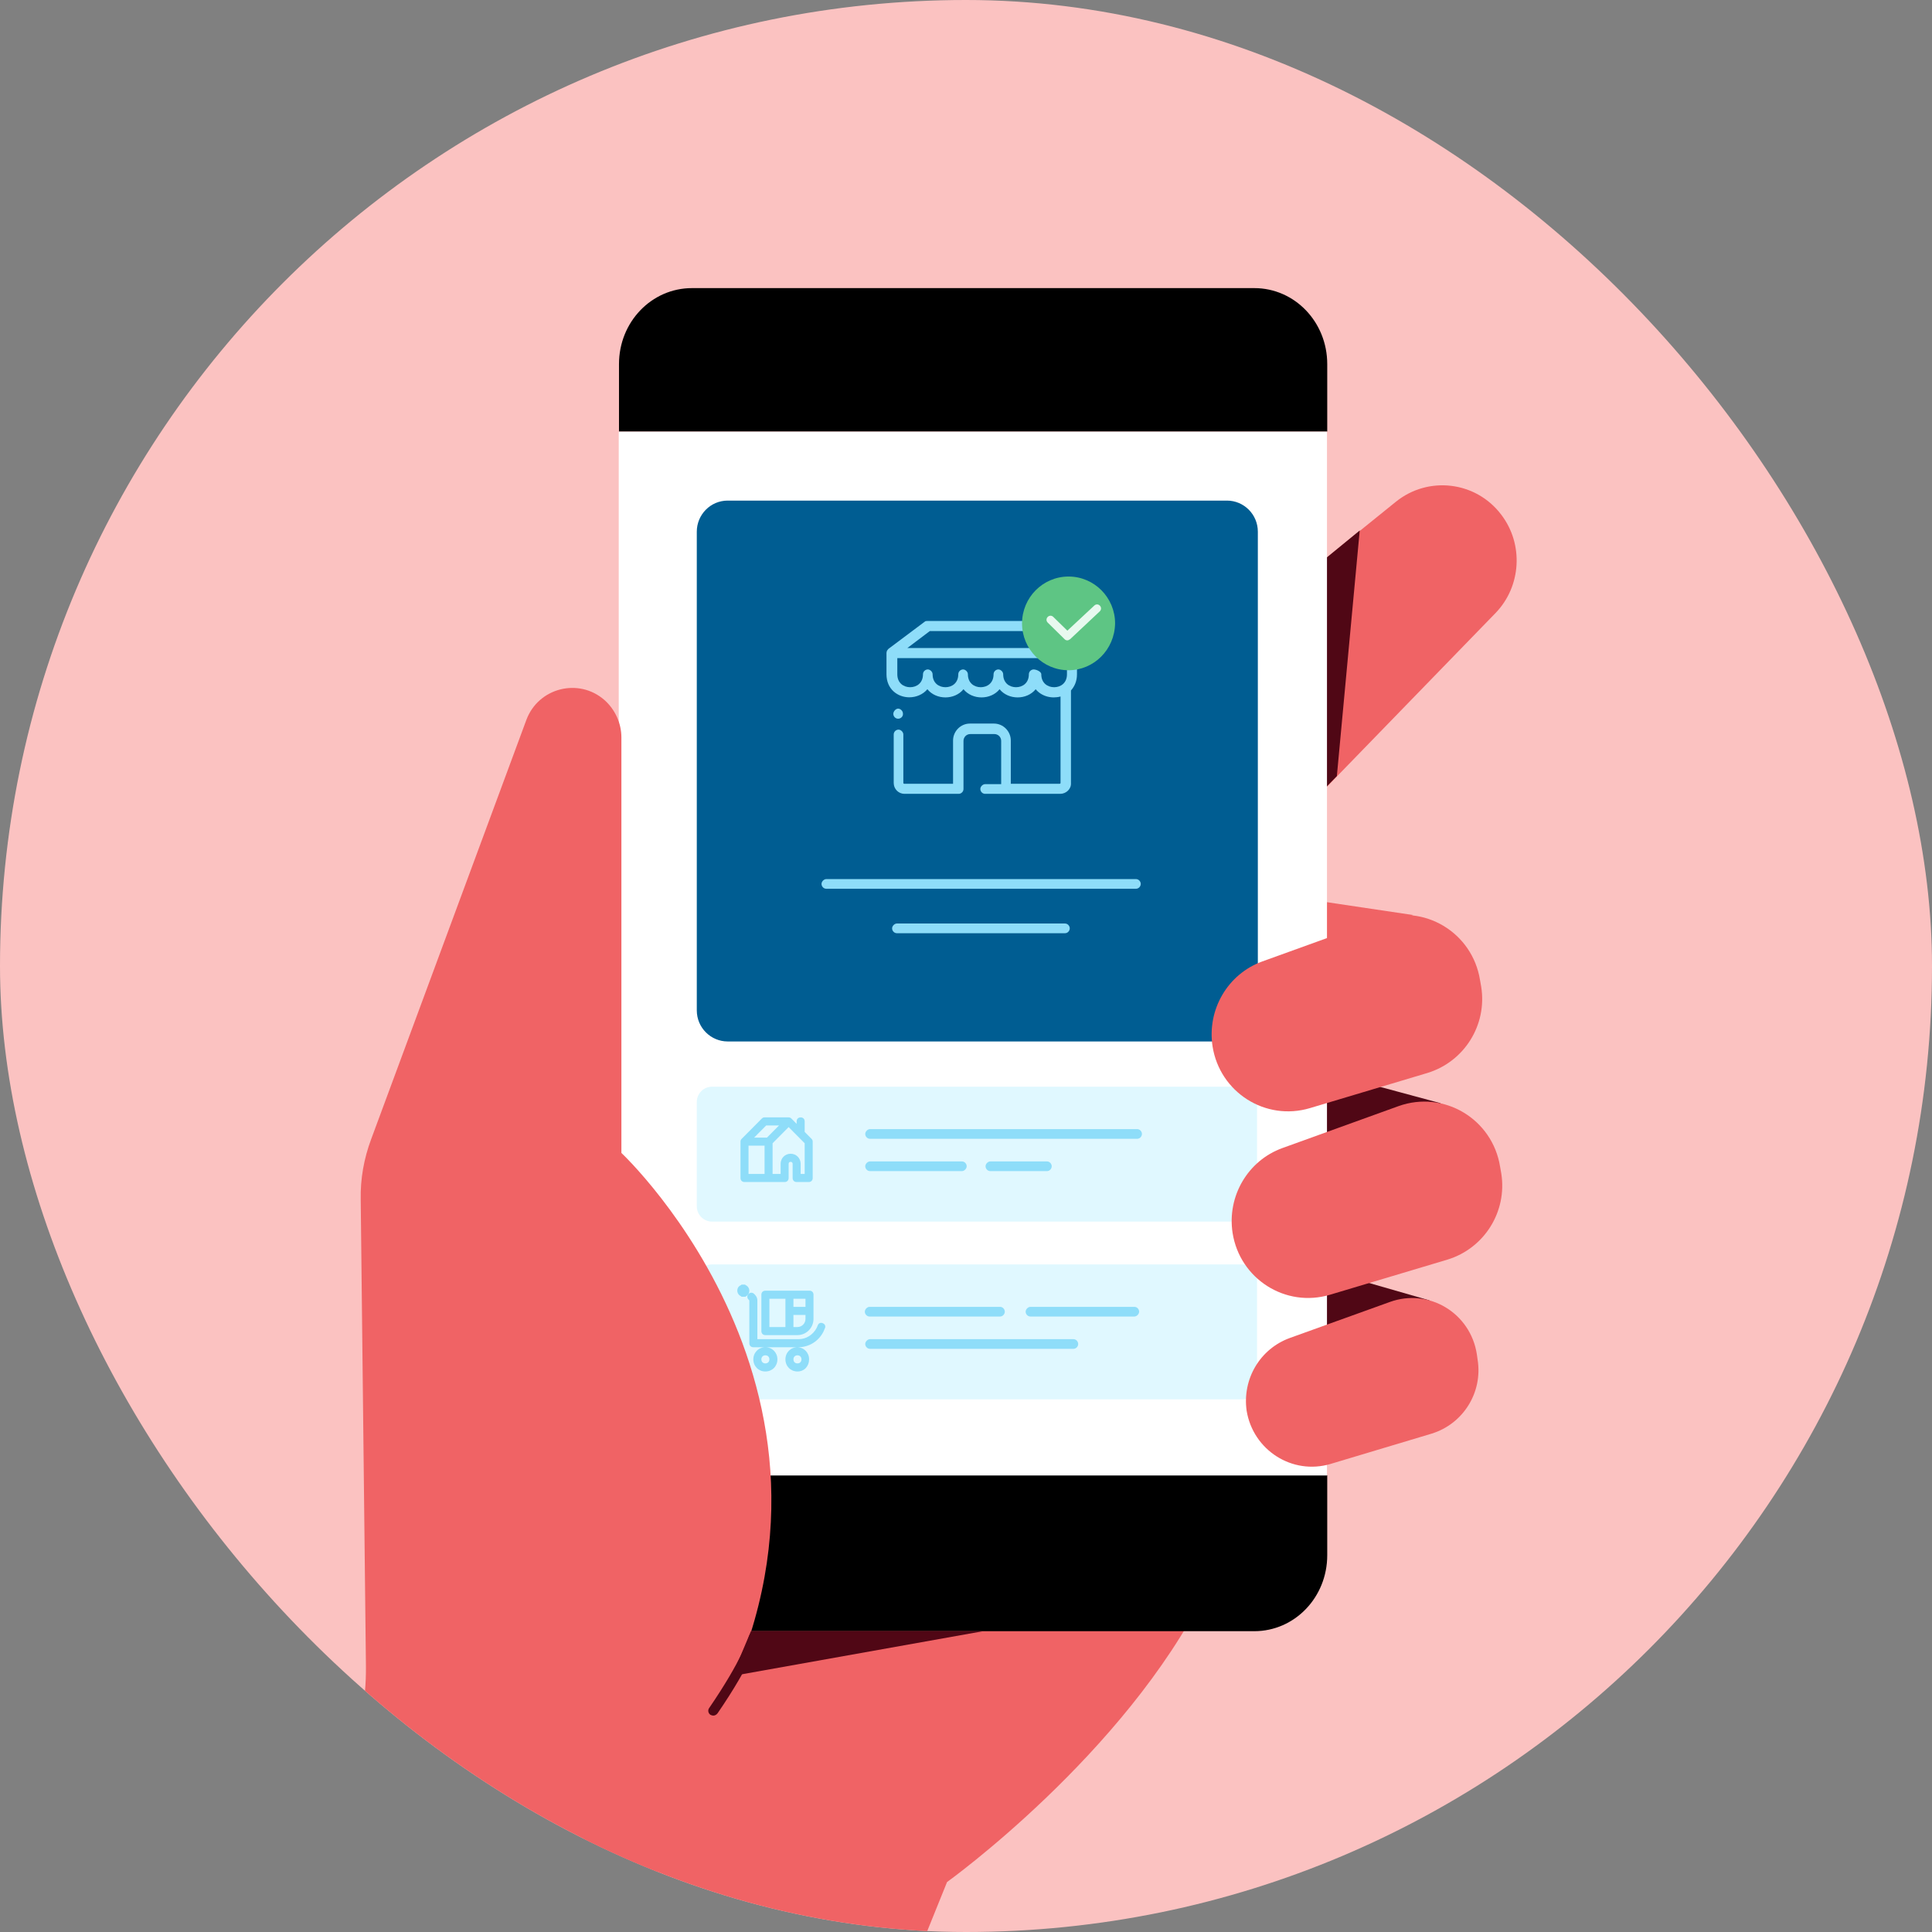 <svg width="120" height="120" viewBox="0 0 120 120" fill="none" xmlns="http://www.w3.org/2000/svg">
<rect x="0" y="0" width="120" height="120" fill="#808080" stroke="none"/>
<g clip-path="url(#clip0)">
<rect width="120" height="120" rx="60" fill="#FBC2C1"/>
<g clip-path="url(#clip1)">
<path d="M52.72 132.001L58.823 116.897C58.823 116.897 69.833 108.994 74.889 98.858L42.482 98.959L28.981 132.001H52.72Z" fill="#F06365"/>
<path d="M73.121 42.132L86.697 31.168C88.714 29.537 91.678 29.889 93.248 31.971C94.643 33.802 94.493 36.412 92.899 38.068L73.121 58.44V42.132Z" fill="#F06365"/>
<path d="M81.914 35.032L84.455 32.949L83.035 48.203L81.914 49.357V35.032Z" fill="#500715"/>
<path d="M87.767 56.834L79.846 55.654V60.145L87.767 56.834Z" fill="#F06365"/>
<path d="M89.486 68.525L81.216 66.292L79.846 72.74L89.486 68.525Z" fill="#500715"/>
<path d="M88.789 80.769L81.814 78.762L80.743 84.758L88.789 80.769Z" fill="#500715"/>
<path d="M82.437 26.802V22.612C82.437 20.003 80.42 17.895 77.904 17.895H42.981C40.465 17.895 38.447 20.003 38.447 22.612V26.802H82.437Z" fill="black"/>
<path d="M38.447 91.632V96.599C38.447 99.209 40.464 101.316 42.98 101.316H77.903C80.419 101.316 82.437 99.209 82.437 96.599V91.632H38.447Z" fill="black"/>
<path d="M38.431 91.645L82.421 91.645L82.421 26.816L38.431 26.816L38.431 91.645Z" fill="white"/>
<path d="M77.156 86.915H44.226C43.703 86.915 43.279 86.488 43.279 85.962V79.489C43.279 78.962 43.703 78.535 44.226 78.535H77.131C77.654 78.535 78.078 78.962 78.078 79.489V85.962C78.103 86.463 77.679 86.915 77.156 86.915Z" fill="#E0F8FF"/>
<path d="M62.111 81.772H54.015C53.841 81.772 53.716 81.621 53.716 81.471C53.716 81.32 53.865 81.17 54.015 81.17H62.111C62.285 81.17 62.41 81.32 62.41 81.471C62.41 81.621 62.285 81.772 62.111 81.772Z" fill="#8EDDF9"/>
<path d="M66.669 83.779H54.04C53.866 83.779 53.741 83.628 53.741 83.478C53.741 83.327 53.891 83.177 54.04 83.177H66.669C66.844 83.177 66.968 83.327 66.968 83.478C66.968 83.628 66.844 83.779 66.669 83.779Z" fill="#8EDDF9"/>
<path d="M70.455 81.772H64.004C63.829 81.772 63.705 81.621 63.705 81.471C63.705 81.32 63.854 81.17 64.004 81.17H70.455C70.63 81.17 70.754 81.32 70.754 81.471C70.754 81.621 70.605 81.772 70.455 81.772Z" fill="#8EDDF9"/>
<path d="M49.531 85.185C49.108 85.185 48.784 84.859 48.784 84.432C48.784 84.006 49.108 83.679 49.531 83.679H47.539C47.962 83.679 48.286 84.006 48.286 84.432C48.286 84.859 47.962 85.185 47.539 85.185C47.115 85.185 46.791 84.859 46.791 84.432C46.791 84.006 47.115 83.679 47.539 83.679H46.791C46.642 83.679 46.542 83.579 46.542 83.428V80.769L46.492 80.719C46.393 80.619 46.393 80.468 46.492 80.368C46.592 80.267 46.742 80.267 46.841 80.368L46.891 80.418C46.991 80.518 47.041 80.644 47.041 80.769V83.178H49.606C50.079 83.178 50.503 82.902 50.727 82.475L50.802 82.299C50.852 82.174 51.001 82.124 51.126 82.199C51.25 82.249 51.3 82.4 51.225 82.525L51.151 82.701C50.852 83.303 50.254 83.679 49.581 83.679H49.507C49.93 83.679 50.254 84.006 50.254 84.432C50.254 84.859 49.955 85.185 49.531 85.185ZM49.531 84.181C49.382 84.181 49.282 84.282 49.282 84.432C49.282 84.583 49.382 84.683 49.531 84.683C49.681 84.683 49.781 84.583 49.781 84.432C49.781 84.282 49.681 84.181 49.531 84.181ZM47.539 84.181C47.389 84.181 47.29 84.282 47.29 84.432C47.29 84.583 47.389 84.683 47.539 84.683C47.688 84.683 47.788 84.583 47.788 84.432C47.788 84.282 47.688 84.181 47.539 84.181ZM49.531 82.927H47.539C47.389 82.927 47.29 82.826 47.29 82.676V80.418C47.29 80.267 47.389 80.167 47.539 80.167H50.279C50.428 80.167 50.528 80.267 50.528 80.418V81.923C50.528 82.475 50.079 82.927 49.531 82.927ZM49.282 82.425H49.531C49.805 82.425 50.03 82.199 50.03 81.923V81.672H49.282V82.425ZM47.788 82.425H48.784V80.669H47.788V82.425ZM49.282 81.171H50.03V80.669H49.282V81.171Z" fill="#8EDDF9"/>
<path d="M46.293 80.543H46.044V80.518C45.895 80.467 45.795 80.317 45.795 80.166C45.795 79.991 45.895 79.865 46.044 79.815V79.79H46.293V79.815C46.443 79.865 46.542 80.016 46.542 80.166C46.542 80.342 46.443 80.467 46.293 80.543Z" fill="#8EDDF9"/>
<path d="M77.156 75.876H44.226C43.703 75.876 43.279 75.449 43.279 74.922V68.45C43.279 67.923 43.703 67.496 44.226 67.496H77.131C77.654 67.496 78.078 67.923 78.078 68.45V74.922C78.103 75.424 77.679 75.876 77.156 75.876Z" fill="#E0F8FF"/>
<path d="M50.229 73.418H49.481C49.332 73.418 49.232 73.317 49.232 73.167V72.288C49.232 72.213 49.183 72.163 49.108 72.163C49.033 72.163 48.983 72.213 48.983 72.288V73.167C48.983 73.317 48.884 73.418 48.734 73.418H46.243C46.094 73.418 45.994 73.317 45.994 73.167V70.909C45.994 70.884 45.994 70.833 46.019 70.808C46.019 70.783 46.044 70.758 46.069 70.733L47.314 69.479C47.364 69.428 47.414 69.403 47.489 69.403H48.983C49.008 69.403 49.058 69.403 49.083 69.428C49.108 69.428 49.133 69.454 49.158 69.479L49.481 69.805V69.654C49.481 69.504 49.581 69.403 49.731 69.403C49.88 69.403 49.98 69.504 49.98 69.654V70.306L50.403 70.733C50.453 70.783 50.478 70.833 50.478 70.909V73.167C50.478 73.317 50.378 73.418 50.229 73.418ZM49.731 72.916H49.98V71.009L48.983 70.005L47.987 71.009V72.916H48.485V72.288C48.485 71.937 48.759 71.661 49.108 71.661C49.457 71.661 49.731 71.937 49.731 72.288V72.916ZM46.492 72.916H47.489V71.159H46.492V72.916ZM46.841 70.658H47.638L48.386 69.905H47.588L46.841 70.658Z" fill="#8EDDF9"/>
<path d="M70.63 70.733H54.04C53.865 70.733 53.741 70.582 53.741 70.432C53.741 70.281 53.89 70.131 54.04 70.131H70.63C70.804 70.131 70.928 70.281 70.928 70.432C70.928 70.582 70.804 70.733 70.63 70.733Z" fill="#8EDDF9"/>
<path d="M59.744 72.74H54.04C53.865 72.74 53.741 72.589 53.741 72.439C53.741 72.288 53.89 72.138 54.04 72.138H59.744C59.919 72.138 60.043 72.288 60.043 72.439C60.043 72.589 59.894 72.74 59.744 72.74Z" fill="#8EDDF9"/>
<path d="M65.025 72.74H61.513C61.338 72.74 61.214 72.589 61.214 72.439C61.214 72.288 61.363 72.138 61.513 72.138H65.025C65.199 72.138 65.324 72.288 65.324 72.439C65.324 72.589 65.199 72.74 65.025 72.74Z" fill="#8EDDF9"/>
<path d="M79.647 71.31L86.871 68.701C89.686 67.697 92.7 69.504 93.173 72.464L93.248 72.891C93.621 75.249 92.201 77.532 89.91 78.235L82.611 80.418C79.846 81.245 77.007 79.439 76.558 76.579C76.209 74.296 77.505 72.088 79.647 71.31Z" fill="#F06365"/>
<path d="M76.184 64.687H45.197C44.151 64.687 43.279 63.834 43.279 62.755V33.025C43.279 31.971 44.126 31.093 45.197 31.093H76.209C77.256 31.093 78.127 31.946 78.127 33.025V62.78C78.103 63.834 77.256 64.687 76.184 64.687Z" fill="#005D92"/>
<path d="M65.847 49.307H61.189C61.015 49.307 60.89 49.157 60.89 49.006C60.89 48.856 61.04 48.705 61.189 48.705H62.185V46.021C62.185 45.77 61.986 45.594 61.762 45.594H60.267C60.018 45.594 59.844 45.795 59.844 46.021V49.006C59.844 49.182 59.694 49.307 59.545 49.307H56.182C55.809 49.307 55.51 49.006 55.51 48.63V45.619C55.51 45.444 55.659 45.318 55.809 45.318C55.958 45.318 56.108 45.469 56.108 45.619V48.63C56.108 48.655 56.132 48.68 56.157 48.68H59.196V45.996C59.196 45.419 59.669 44.942 60.242 44.942H61.737C62.31 44.942 62.783 45.419 62.783 45.996V48.68H65.822C65.847 48.68 65.872 48.655 65.872 48.63V43.261C65.324 43.411 64.701 43.261 64.328 42.809C63.78 43.487 62.634 43.487 62.086 42.809C61.538 43.487 60.392 43.487 59.844 42.809C59.296 43.487 58.15 43.487 57.602 42.809C57.328 43.136 56.905 43.311 56.481 43.311C55.759 43.311 55.061 42.809 55.061 41.881V40.576V40.551C55.061 40.501 55.086 40.476 55.086 40.426C55.111 40.401 55.136 40.351 55.161 40.326C55.161 40.326 55.161 40.326 55.186 40.3L57.428 38.62C57.477 38.569 57.552 38.569 57.627 38.569H64.328C64.402 38.569 64.452 38.594 64.527 38.62L66.769 40.3C66.769 40.3 66.769 40.3 66.794 40.326C66.819 40.351 66.844 40.376 66.868 40.426C66.893 40.476 66.893 40.501 66.893 40.551V40.576V41.881C66.893 42.308 66.744 42.634 66.52 42.885V48.63C66.545 49.006 66.221 49.307 65.847 49.307ZM64.676 41.881C64.676 42.433 65.075 42.684 65.474 42.684C65.872 42.684 66.271 42.433 66.271 41.881V40.877H55.734V41.881C55.734 42.433 56.132 42.684 56.531 42.684C56.929 42.684 57.328 42.433 57.328 41.881C57.328 41.705 57.477 41.58 57.627 41.58C57.776 41.58 57.926 41.73 57.926 41.881C57.926 42.433 58.324 42.684 58.723 42.684C59.121 42.684 59.52 42.433 59.52 41.881C59.52 41.705 59.669 41.58 59.819 41.58C59.968 41.58 60.118 41.73 60.118 41.881C60.118 42.433 60.517 42.684 60.915 42.684C61.314 42.684 61.712 42.433 61.712 41.881C61.712 41.705 61.862 41.58 62.011 41.58C62.16 41.58 62.31 41.73 62.31 41.881C62.31 42.433 62.709 42.684 63.107 42.684C63.506 42.684 63.904 42.433 63.904 41.881C63.904 41.705 64.054 41.58 64.203 41.58C64.353 41.58 64.676 41.705 64.676 41.881ZM56.357 40.25H65.648L64.253 39.197H57.752L56.357 40.25ZM55.784 44.641C55.609 44.641 55.485 44.49 55.485 44.34C55.485 44.189 55.634 44.014 55.784 44.014C55.933 44.014 56.083 44.164 56.083 44.315C56.108 44.49 55.958 44.641 55.784 44.641Z" fill="#8EDDF9"/>
<path d="M70.555 55.203H51.325C51.15 55.203 51.026 55.052 51.026 54.902C51.026 54.751 51.175 54.601 51.325 54.601H70.555C70.729 54.601 70.854 54.751 70.854 54.902C70.854 55.052 70.729 55.203 70.555 55.203Z" fill="#8EDDF9"/>
<path d="M66.146 57.964H55.709C55.535 57.964 55.41 57.813 55.41 57.662C55.41 57.512 55.559 57.361 55.709 57.361H66.146C66.32 57.361 66.445 57.512 66.445 57.662C66.445 57.813 66.32 57.964 66.146 57.964Z" fill="#8EDDF9"/>
<path d="M66.37 41.63C64.776 41.63 63.481 40.326 63.481 38.72C63.481 37.114 64.776 35.81 66.37 35.81C67.964 35.81 69.26 37.114 69.26 38.72C69.235 40.351 67.939 41.63 66.37 41.63Z" fill="#5EC584"/>
<path d="M66.296 39.774C66.221 39.774 66.171 39.749 66.121 39.699L65.075 38.67C64.975 38.57 64.975 38.419 65.075 38.319C65.175 38.218 65.324 38.218 65.424 38.319L66.296 39.172L67.965 37.616C68.064 37.516 68.214 37.516 68.313 37.616C68.413 37.717 68.413 37.867 68.313 37.968L66.47 39.699C66.395 39.749 66.345 39.774 66.296 39.774Z" fill="#E8F9EF"/>
<path d="M78.402 59.718L85.625 57.109C88.44 56.106 91.454 57.912 91.927 60.873L92.002 61.299C92.376 63.657 90.956 65.94 88.664 66.643L81.366 68.826C78.601 69.654 75.761 67.847 75.313 64.987C74.964 62.704 76.259 60.496 78.402 59.718Z" fill="#F06365"/>
<path d="M80.12 83.102L86.323 80.869C88.739 79.991 91.33 81.546 91.728 84.105L91.778 84.457C92.102 86.489 90.881 88.446 88.913 89.048L82.636 90.93C80.27 91.632 77.829 90.076 77.43 87.618C77.156 85.661 78.252 83.779 80.12 83.102Z" fill="#F06365"/>
<path d="M12.416 132L21.508 109.847C22.33 107.814 22.754 105.657 22.729 103.474L22.405 74.496C22.38 73.217 22.604 71.962 23.053 70.758L32.693 44.716C33.44 42.709 35.956 42.081 37.55 43.486C38.198 44.063 38.596 44.917 38.596 45.795V71.611C38.596 71.611 55.609 87.543 43.653 108.09L35.258 132.025H12.416V132Z" fill="#F06365"/>
<path d="M44.3 106.56C44.251 106.56 44.176 106.535 44.126 106.51C43.977 106.41 43.952 106.209 44.051 106.083C46.094 103.098 46.517 101.668 46.517 101.643C46.567 101.467 46.742 101.392 46.891 101.417C47.065 101.467 47.165 101.643 47.115 101.793C47.09 101.843 46.692 103.324 44.574 106.41C44.5 106.51 44.4 106.56 44.3 106.56Z" fill="#500715"/>
<path d="M45.471 104.101L61.065 101.316H46.642L45.471 104.101Z" fill="#500715"/>
</g>
</g>
<defs>
<clipPath id="clip0">
<rect width="120" height="120" rx="60" fill="white"/>
</clipPath>
<clipPath id="clip1">
<rect width="117" height="127" fill="white" transform="translate(10 5)"/>
</clipPath>
</defs>
</svg>
